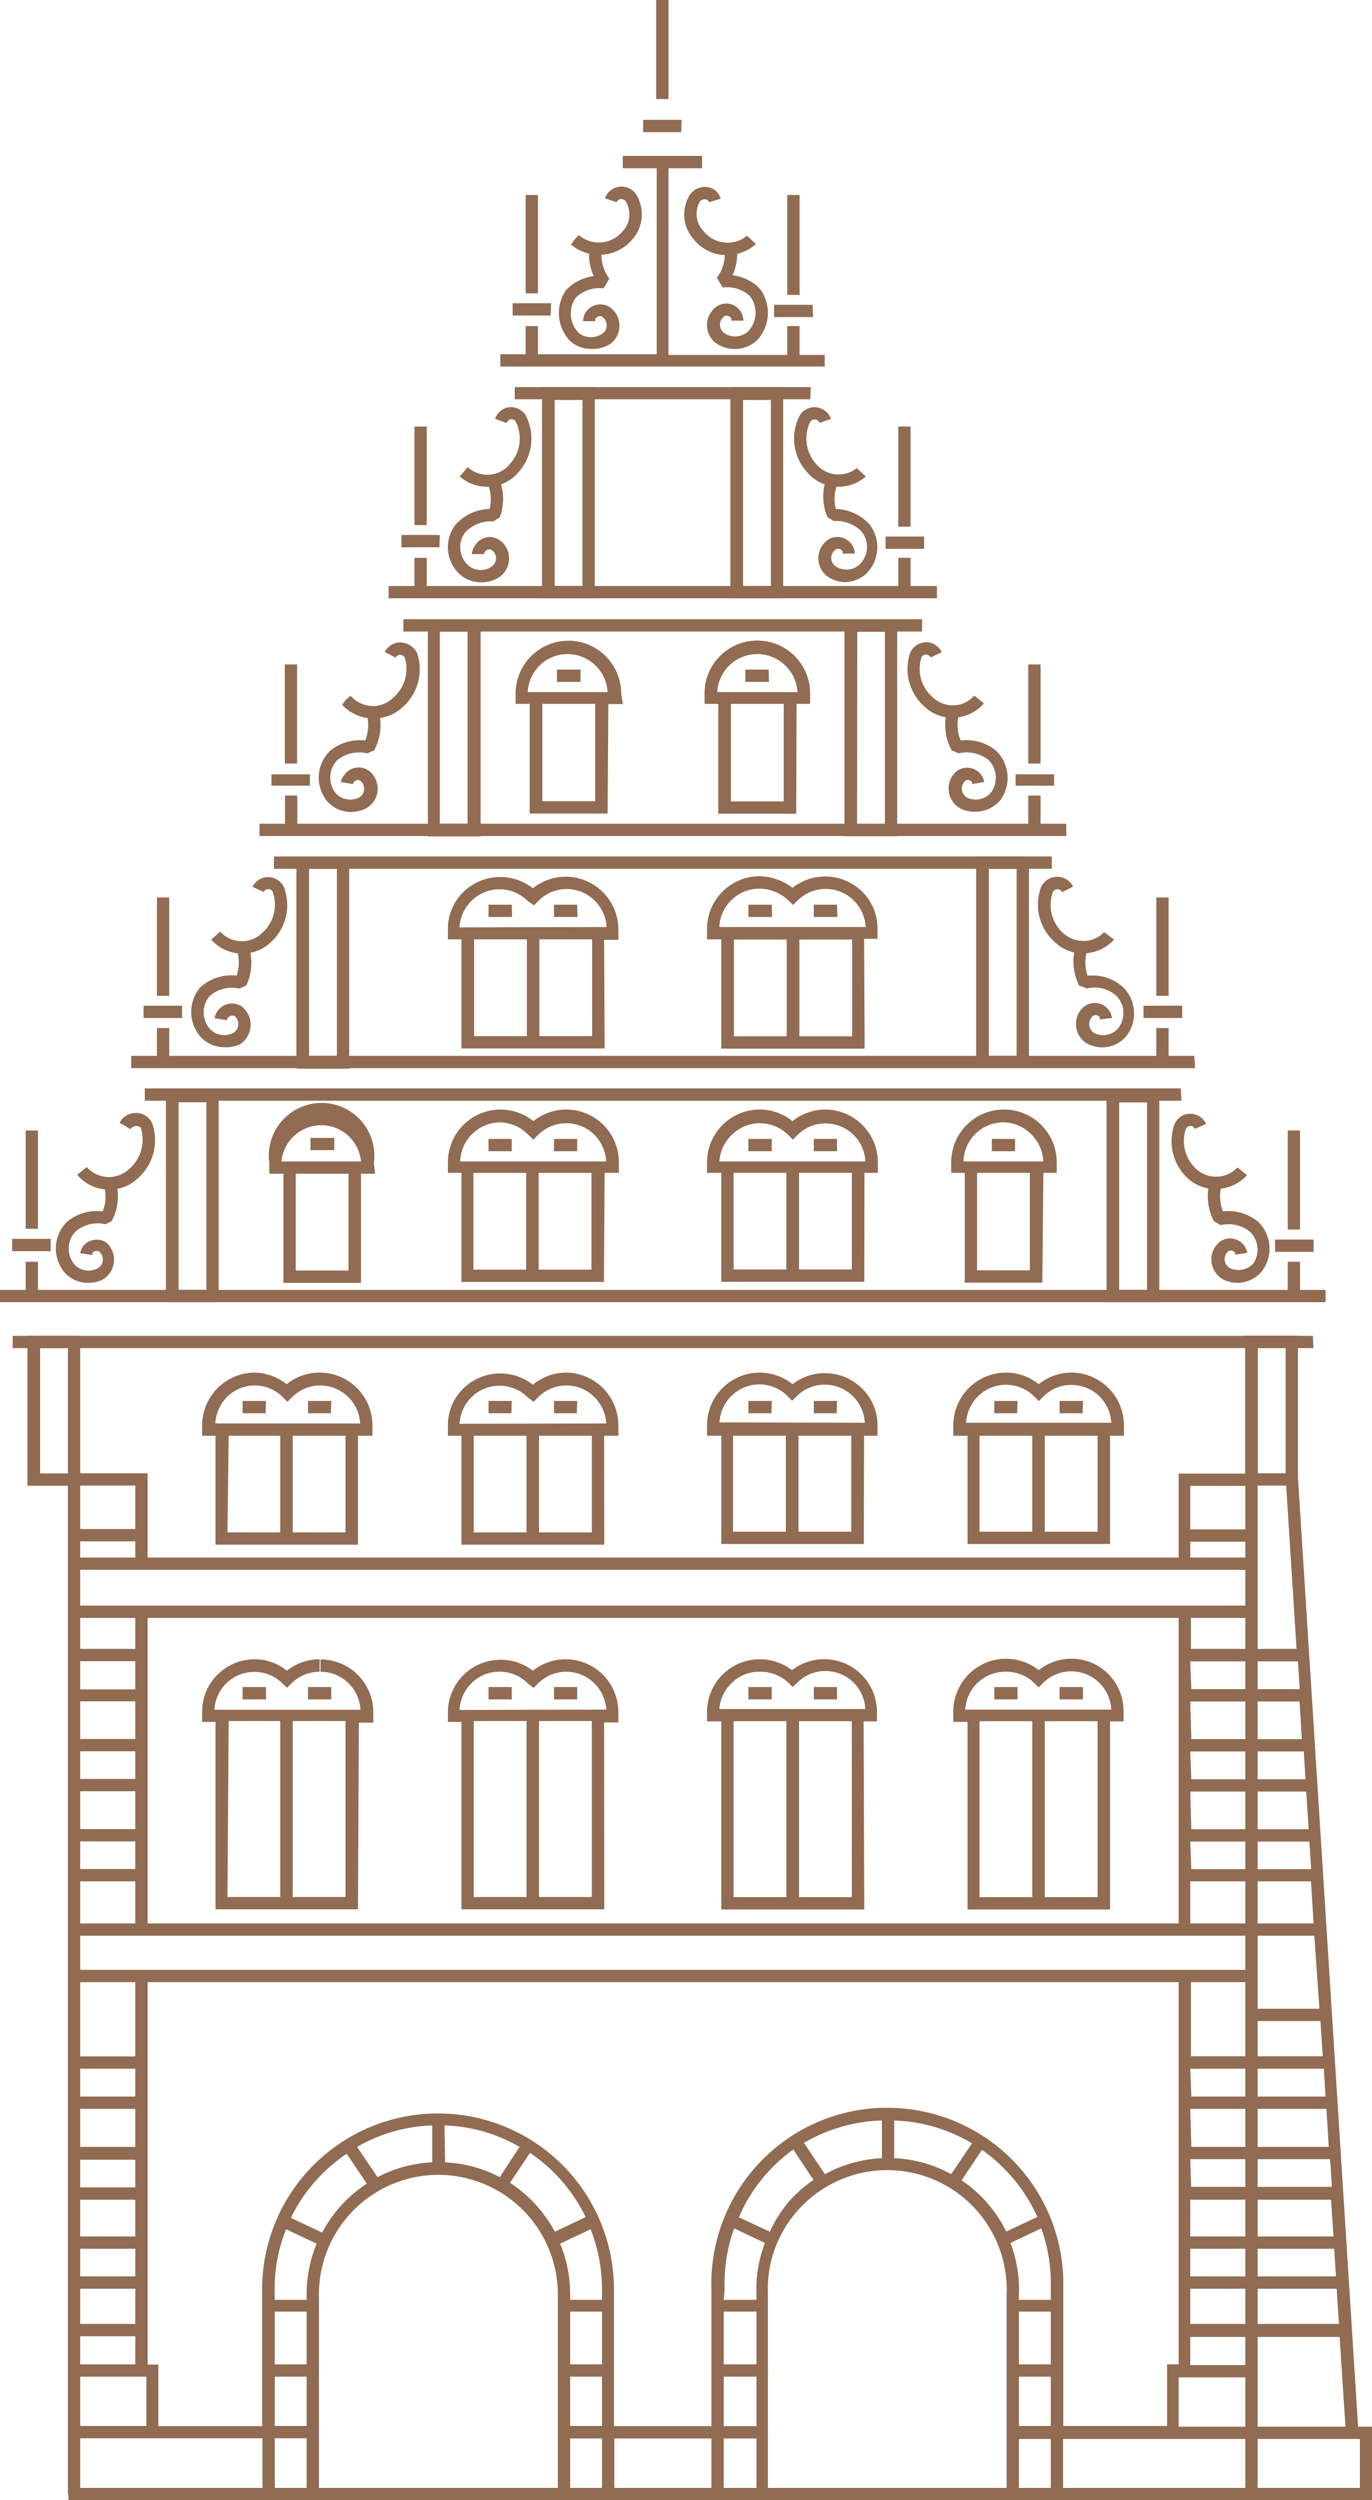 <svg id="Ebene_1" data-name="Ebene 1" xmlns="http://www.w3.org/2000/svg" viewBox="0 0 77.99 142.08"><defs><style>.cls-1{fill:#916c52;}</style></defs><path class="cls-1" d="M78,142.08H3.89v-.7H78Zm-6.6-29.44H4v-.7H71.37Zm0-2.64H4v-.7H71.37Zm0-18.06H4v-.7H71.37Zm0-2.73H4v-.7H71.37Zm3.26-12.6H.72v-.7H74.63ZM75.35,74H0v-.7H75.35Zm-73.19-.7h-.7V71.7h.7Zm.72-2.2H.69v-.7H2.88Zm-.72-1.27h-.7V64.24h.7Zm65-7.28H8.23v-.7H67.12Zm.77-1.85H7.46V60H8.92V58.42h.7V60H67.89ZM10.35,57.85H8.16v-.7h2.19Zm-.73-1.26h-.7V51h.7Zm50.17-7.22H15.57v-.7H59.79Zm.82-1.86H14.75v-.7H16.2v-1.6h.7v1.6H60.61Zm-43-2.86H15.43V44h2.19Zm-.72-1.26h-.7V37.76h.7Zm35.52-7.5H22.93v-.7H52.42ZM53.26,34H22.09v-.7H53.26Zm-29-.7h-.7V31.7h.7Zm.72-2.2H22.82v-.7H25Zm-.72-1.26h-.7V24.24h.7Zm21.8-7.15H29.26V22H46.09Zm.82-1.86H28.44v-.7h8.89V9.56H35.4v-.7h4.51v.7H38V20.17h8.88Zm-16.3-.7h-.7V18.53h.7Zm.72-2.2H29.14v-.7h2.19Zm-.72-1.26h-.7V11.08h.7Zm8.14-9.16H36.56v-.7h2.19ZM38,5.63h-.7V0H38Z"/><path class="cls-1" d="M34.05,14.48a2.46,2.46,0,0,1-1.59-.58l.2-.29.24-.25a1.76,1.76,0,0,0,2.49-.21,1.41,1.41,0,0,0,.17-1.72.3.3,0,0,0-.3-.11.25.25,0,0,0-.21.17l-.66-.22a1,1,0,0,1,.76-.65,1,1,0,0,1,1,.41,2.15,2.15,0,0,1-.22,2.59A2.43,2.43,0,0,1,34.05,14.48Z"/><path class="cls-1" d="M33.61,19.83a1.81,1.81,0,0,1-1.18-.43,2.29,2.29,0,0,1-.25-2.92,2.66,2.66,0,0,1,1.57-.79,2.9,2.9,0,0,1-.24-1.6l.7.1a2.2,2.2,0,0,0,.43,1.64l-.33.56a1.89,1.89,0,0,0-1.59.54,1.57,1.57,0,0,0,.19,2,1.12,1.12,0,0,0,1.37,0,.58.58,0,0,0,.07-.82.53.53,0,0,0-.14-.12.22.22,0,0,0-.2,0,.29.29,0,0,0-.17.14.27.27,0,0,0,0,.12l-.7,0a1.24,1.24,0,0,1,.11-.43,1,1,0,0,1,.59-.48,1,1,0,0,1,.75.07,1.35,1.35,0,0,1,.33.28,1.3,1.3,0,0,1-.18,1.82A1.88,1.88,0,0,1,33.61,19.83Z"/><path class="cls-1" d="M27.69,27.66a2.35,2.35,0,0,1-1.48-.52l-.08-.06.46-.54.06.06A1.65,1.65,0,0,0,29,26.35a2.14,2.14,0,0,0,.3-2.42.3.3,0,0,0-.29-.1.36.36,0,0,0-.21.21l-.66-.24a1,1,0,0,1,.73-.65,1,1,0,0,1,1,.43,2.84,2.84,0,0,1-.37,3.22A2.3,2.3,0,0,1,27.69,27.66Z"/><path class="cls-1" d="M27.32,33.09a1.78,1.78,0,0,1-1.18-.45,2.09,2.09,0,0,1-.24-2.83,2.71,2.71,0,0,1,1.93-.89,2.35,2.35,0,0,0-.13-1.5l.64-.28a3,3,0,0,1,.07,2.26l-.36.23a2,2,0,0,0-1.61.63,1.39,1.39,0,0,0,.17,1.86,1.08,1.08,0,0,0,1.37.05.58.58,0,0,0,.21-.38.54.54,0,0,0-.12-.42.64.64,0,0,0-.15-.13.27.27,0,0,0-.2,0,.27.27,0,0,0-.2.25h-.7A1,1,0,0,1,27,31a1,1,0,0,1,.59-.45.93.93,0,0,1,.73.1,1,1,0,0,1,.35.3,1.27,1.27,0,0,1,.26.94,1.3,1.3,0,0,1-.47.85A1.85,1.85,0,0,1,27.32,33.09Z"/><path class="cls-1" d="M21.19,40.82h-.12a2.39,2.39,0,0,1-1.62-.77l.21-.29.27-.22a1.74,1.74,0,0,0,1.18.58,1.61,1.61,0,0,0,1.19-.43A2.16,2.16,0,0,0,23,37.34a.39.39,0,0,0-.28-.13.31.31,0,0,0-.23.16l-.62-.32a1,1,0,0,1,.82-.54,1.09,1.09,0,0,1,1,.56,2.86,2.86,0,0,1-.84,3.15A2.33,2.33,0,0,1,21.19,40.82Z"/><path class="cls-1" d="M19.94,46.14a1.79,1.79,0,0,1-1.36-.63,2.12,2.12,0,0,1,.18-2.84,2.67,2.67,0,0,1,2-.59,2.39,2.39,0,0,0,.08-1.52l.68-.18a3.06,3.06,0,0,1-.25,2.26l-.39.17a2,2,0,0,0-1.7.38,1.43,1.43,0,0,0-.1,1.88,1.12,1.12,0,0,0,1.35.24.57.57,0,0,0,.25-.35.59.59,0,0,0-.07-.45.53.53,0,0,0-.12-.14.27.27,0,0,0-.37.07.17.17,0,0,0-.05.12l-.7-.12A1,1,0,0,1,19.6,44,1,1,0,0,1,21,43.82a1.23,1.23,0,0,1,.28.33,1.28,1.28,0,0,1-.44,1.77A1.81,1.81,0,0,1,19.94,46.14Z"/><path class="cls-1" d="M13.74,54.19h0a2.35,2.35,0,0,1-1.65-.71L12,53.4l.52-.46a1.65,1.65,0,0,0,2.38.08,2.16,2.16,0,0,0,.59-2.37.29.29,0,0,0-.28-.12.28.28,0,0,0-.22.16l-.64-.3a1,1,0,0,1,1.78,0,2.86,2.86,0,0,1-.74,3.16A2.37,2.37,0,0,1,13.74,54.19Z"/><path class="cls-1" d="M12.74,59.51a1.84,1.84,0,0,1-1.34-.59,2.15,2.15,0,0,1,0-2.83,2.66,2.66,0,0,1,2.05-.65,2.36,2.36,0,0,0,0-1.51l.67-.2A3,3,0,0,1,14,56l-.39.18a1.92,1.92,0,0,0-1.69.42,1.43,1.43,0,0,0,0,1.86,1.12,1.12,0,0,0,1.37.22.57.57,0,0,0,.24-.36.55.55,0,0,0-.08-.45.53.53,0,0,0-.12-.14.3.3,0,0,0-.2,0,.28.28,0,0,0-.18.12.21.21,0,0,0-.05.13l-.7-.12a1,1,0,0,1,1.55-.66,1.25,1.25,0,0,1,.29.33,1.23,1.23,0,0,1,.17,1,1.29,1.29,0,0,1-.56.81A1.91,1.91,0,0,1,12.74,59.51Z"/><path class="cls-1" d="M6.19,67.6a2.35,2.35,0,0,1-1.71-.74l-.09-.1.54-.44a1.68,1.68,0,0,0,2.39.13A2.21,2.21,0,0,0,8,64.08.36.36,0,0,0,7.67,64a.32.32,0,0,0-.25.17L6.8,63.8a1,1,0,0,1,.84-.55,1,1,0,0,1,1,.56A2.89,2.89,0,0,1,7.79,67,2.3,2.3,0,0,1,6.19,67.6Z"/><path class="cls-1" d="M5,72.9a1.78,1.78,0,0,1-1.35-.61,2.13,2.13,0,0,1,.14-2.84,2.62,2.62,0,0,1,2.05-.61,2.3,2.3,0,0,0,.06-1.51l.68-.2a3,3,0,0,1-.23,2.26L6,69.57a1.94,1.94,0,0,0-1.69.4,1.4,1.4,0,0,0-.09,1.87,1.09,1.09,0,0,0,1.36.22.58.58,0,0,0,.18-.79.53.53,0,0,0-.12-.14.28.28,0,0,0-.38.07.18.18,0,0,0,0,.12l-.7-.1a1,1,0,0,1,.19-.44A1,1,0,0,1,6,70.58a1.11,1.11,0,0,1,.29.33,1.27,1.27,0,0,1,.15,1,1.29,1.29,0,0,1-.58.79A1.79,1.79,0,0,1,5,72.9Z"/><path class="cls-1" d="M4.56,84.43h-3V75.91h3Zm-2.28-.7H3.86V76.61H2.28ZM12.43,74h-3v-12h3Zm-2.28-.7h1.58V62.64H10.15Zm9.7-12.57h-3v-12h3ZM17.57,60h1.58V49.37H17.57Zm9.75-12.47h-3V35.19h3ZM25,46.81h1.58V35.89H25ZM33.81,34h-3V22h3Zm-2.28-.7h1.58V22.73H31.53Z"/><rect class="cls-1" x="3.86" y="84.07" width="0.7" height="57.66"/><path class="cls-1" d="M18.13,141.77h-.7v-3.21H15.62v3.17h-.7v-3.17H4.21v-.7H8.32v-2.8H4.21v-.7H7.69v-1.6H4.21v-.7H7.69v-2H4.21v-.7H7.69v-1.57H4.21v-.7H7.69V125H4.21v-.7H7.69v-1.57H4.21V122H7.69v-2.16H4.21v-.7H7.69v-1.58H4.21v-.7H7.69v-4.56h.7v22.07H9v3.5h5.9v-7.77a10,10,0,0,1,20,0v7.77H43.3v.7H34.92v3.17h-.7v-3.17H32.41v3.17h-.7V130.38a6.8,6.8,0,0,0-6.79-6.79h0a6.79,6.79,0,0,0-6.79,6.78Zm14.28-3.91h1.81v-2.8H32.41Zm-16.79,0h1.81v-2.8H15.62Zm16.79-3.5h1.81v-3H32.41Zm-16.79,0h1.81v-3H15.62Zm16.79-3.67h1.81v-.6a9.24,9.24,0,0,0-.65-3.41l-1.73.82a7.47,7.47,0,0,1,.57,2.88Zm-16.79,0h1.81v-.31A7.48,7.48,0,0,1,18,127.5l-1.74-.82a9.24,9.24,0,0,0-.65,3.41Zm.93-4.65,1.76.83a7.55,7.55,0,0,1,2.54-2.78l-1.14-1.7A9.31,9.31,0,0,0,16.55,126Zm12.44-2a7.66,7.66,0,0,1,2.55,2.78l1.75-.83a9.31,9.31,0,0,0-3.16-3.65ZM20.3,122l1.16,1.72a7.42,7.42,0,0,1,3.11-.84v-2.1A9.13,9.13,0,0,0,20.3,122Zm5,.88a7.42,7.42,0,0,1,3.11.84L29.53,122a9.06,9.06,0,0,0-4.26-1.22ZM8.39,109.65h-.7v-2.74H4.21v-.7H7.69v-1.57H4.21v-.7H7.69v-2.15H4.21v-.7H7.69V99.52H4.21v-.7H7.69V96.68H4.21V96H7.69V94.4H4.21v-.7H7.69V91.31h.7Zm0-20.91h-.7V87.59H4.21v-.7H7.69V84.42H4.21v-.7H8.39Z"/><path class="cls-1" d="M73.9,73.34h-.7V71.7h.7Zm.77-2.2H72.48v-.7h2.19Zm-.77-1.27h-.7V64.24h.7Zm-7.47-9.81h-.7V58.42h.7Zm.77-2.21H65v-.7H67.2Zm-.77-1.26h-.7V51h.7Zm-7.28-9.74h-.7V45.21h.7Zm.77-2.2H57.73V44h2.19Zm-.77-1.26h-.7V37.76h.7Zm-7.39-10h-.7V31.7h.7Zm.77-2.2H50.34v-.7h2.19Zm-.77-1.26h-.7V24.24h.7Zm-6.31-9.71h-.7V18.53h.7Zm.77-2.2H44v-.7h2.19Zm-.77-1.26h-.7V11.08h.7Z"/><path class="cls-1" d="M41.33,14.49h-.24a2.4,2.4,0,0,1-1.65-.88,2.12,2.12,0,0,1-.22-2.55,1.06,1.06,0,0,1,1-.43.93.93,0,0,1,.75.66l-.66.2a.25.25,0,0,0-.2-.16.33.33,0,0,0-.33.13A1.41,1.41,0,0,0,40,13.14a1.69,1.69,0,0,0,1.19.64,1.67,1.67,0,0,0,1.27-.39l.51.48-.07.06A2.43,2.43,0,0,1,41.33,14.49Z"/><path class="cls-1" d="M41.74,19.83a1.78,1.78,0,0,1-1.07-.35,1.32,1.32,0,0,1-.48-.88,1.28,1.28,0,0,1,.29-.94,1,1,0,0,1,.3-.27,1,1,0,0,1,.76-.11,1,1,0,0,1,.59.47,1,1,0,0,1,.13.47h-.7a.22.22,0,0,0,0-.13.26.26,0,0,0-.16-.13.33.33,0,0,0-.22,0,.68.68,0,0,0-.12.12.56.56,0,0,0-.13.43.57.57,0,0,0,.21.4,1.11,1.11,0,0,0,1.38-.07,1.55,1.55,0,0,0,.12-2,1.89,1.89,0,0,0-1.56-.5l-.33-.56a2.2,2.2,0,0,0,.43-1.64l.7-.1a2.91,2.91,0,0,1-.24,1.6,2.63,2.63,0,0,1,1.53.74A2.27,2.27,0,0,1,43,19.37,1.86,1.86,0,0,1,41.74,19.83Z"/><path class="cls-1" d="M47.67,27.66a2.35,2.35,0,0,1-1.83-.87,2.84,2.84,0,0,1-.38-3.18.93.93,0,0,1,.53-.42,1,1,0,0,1,1.25.62l-.66.22a.29.29,0,0,0-.37-.18.33.33,0,0,0-.15.11,2.17,2.17,0,0,0,.31,2.38,1.66,1.66,0,0,0,2.33.26l.52.48-.08.06A2.32,2.32,0,0,1,47.67,27.66Z"/><path class="cls-1" d="M48,33.08A1.81,1.81,0,0,1,47,32.73a1.29,1.29,0,0,1-.2-1.81,1.64,1.64,0,0,1,.31-.28,1,1,0,0,1,1.35.37.87.87,0,0,1,.13.45l-.7,0a.2.2,0,0,0,0-.13.29.29,0,0,0-.38-.11.53.53,0,0,0-.13.13.57.57,0,0,0,.09.81,1.11,1.11,0,0,0,1.38-.07,1.4,1.4,0,0,0,.13-1.88,2,2,0,0,0-1.59-.6l-.36-.23A3,3,0,0,1,47,27.14l.64.28a2.28,2.28,0,0,0-.13,1.5,2.71,2.71,0,0,1,1.9.86,2.11,2.11,0,0,1-.2,2.85A1.85,1.85,0,0,1,48,33.08Z"/><path class="cls-1" d="M54.15,40.79a2.31,2.31,0,0,1-1.56-.6,2.86,2.86,0,0,1-.85-3.1,1,1,0,0,1,.47-.49,1,1,0,0,1,.76-.05,1,1,0,0,1,.56.51l-.62.3a.29.29,0,0,0-.17-.14.28.28,0,0,0-.22,0,.35.35,0,0,0-.14.13,2.14,2.14,0,0,0,.67,2.3,1.66,1.66,0,0,0,1.2.43,1.61,1.61,0,0,0,1.13-.55l.55.44a2.36,2.36,0,0,1-1.65.81Z"/><path class="cls-1" d="M55.41,46.13a1.79,1.79,0,0,1-.84-.2,1.3,1.3,0,0,1-.47-1.78,1.69,1.69,0,0,1,.27-.32,1,1,0,0,1,1.39.18,1,1,0,0,1,.19.43l-.7.12a.17.17,0,0,0,0-.12.28.28,0,0,0-.39-.06.73.73,0,0,0-.1.13.59.59,0,0,0,.2.81,1.14,1.14,0,0,0,1.36-.27,1.42,1.42,0,0,0-.15-1.88,2,2,0,0,0-1.68-.36l-.39-.17a3,3,0,0,1-.26-2.26l.68.18a2.27,2.27,0,0,0,.09,1.52,2.65,2.65,0,0,1,2,.57,2.14,2.14,0,0,1,.23,2.85A1.89,1.89,0,0,1,55.41,46.13Z"/><path class="cls-1" d="M61.57,54.18a2.32,2.32,0,0,1-1.63-.66,2.84,2.84,0,0,1-.76-3.11,1,1,0,0,1,1-.58,1,1,0,0,1,.82.55l-.62.32a.3.3,0,0,0-.25-.17.32.32,0,0,0-.28.16A2.15,2.15,0,0,0,60.41,53a1.71,1.71,0,0,0,1.19.47,1.6,1.6,0,0,0,1.16-.5l.57.42-.07.07a2.33,2.33,0,0,1-1.65.71Z"/><path class="cls-1" d="M62.66,59.52a1.9,1.9,0,0,1-.89-.23,1.29,1.29,0,0,1-.4-1.8,1.27,1.27,0,0,1,.27-.3,1,1,0,0,1,1.38.19,1,1,0,0,1,.19.47l-.7.08a.21.21,0,0,0,0-.13.28.28,0,0,0-.39-.06.47.47,0,0,0-.11.13.6.6,0,0,0,.17.82,1.12,1.12,0,0,0,1.36-.23,1.4,1.4,0,0,0-.09-1.88,1.89,1.89,0,0,0-1.67-.41L61.34,56a3,3,0,0,1-.18-2.27l.66.22a2.34,2.34,0,0,0,0,1.5,2.57,2.57,0,0,1,2,.63A2.1,2.1,0,0,1,64,58.91,1.83,1.83,0,0,1,62.66,59.52Z"/><path class="cls-1" d="M69.14,67.57A2.34,2.34,0,0,1,67.56,67a2.88,2.88,0,0,1-.8-3.11,1.06,1.06,0,0,1,.5-.52,1,1,0,0,1,1.3.5l-.64.28a.28.28,0,0,0-.37-.14.32.32,0,0,0-.14.14A2.15,2.15,0,0,0,68,66.43a1.66,1.66,0,0,0,2.34-.09l.55.44A2.44,2.44,0,0,1,69.14,67.57Z"/><path class="cls-1" d="M70.35,72.9a1.84,1.84,0,0,1-.85-.21,1.29,1.29,0,0,1-.6-.8,1.27,1.27,0,0,1,.15-1,1.43,1.43,0,0,1,.28-.32,1,1,0,0,1,1.38.19,1,1,0,0,1,.19.44l-.7.1a.18.18,0,0,0,0-.12.28.28,0,0,0-.39-.06.47.47,0,0,0-.11.13.57.57,0,0,0-.07.44.6.6,0,0,0,.26.36,1.14,1.14,0,0,0,1.35-.25A1.41,1.41,0,0,0,71.06,70a1.93,1.93,0,0,0-1.67-.38L69,69.39a3.11,3.11,0,0,1-.23-2.26l.68.2a2.3,2.3,0,0,0,.07,1.51,2.66,2.66,0,0,1,2,.59,2.12,2.12,0,0,1,.18,2.85A1.83,1.83,0,0,1,70.35,72.9Z"/><path class="cls-1" d="M73.78,84.42h-3V75.9h3Zm-2.28-.7h1.58V76.6H71.5ZM65.9,74h-3V62h3Zm-2.28-.7H65.2V62.65H63.62ZM58.49,60.68h-3v-12h3ZM56.21,60h1.58V49.37H56.21ZM51,47.52H48V35.2h3Zm-2.28-.7h1.58V35.9H48.73ZM44.52,34h-3V22h3Zm-2.28-.7h1.58V22.73H42.24Z"/><rect class="cls-1" x="70.79" y="84.07" width="0.7" height="57.66"/><path class="cls-1" d="M57.92,141.77h-.7V130.38a4.51,4.51,0,0,0,0-.52,6.79,6.79,0,0,0-11.76-4.37,6.72,6.72,0,0,0-1.81,4.88v11.36H43v-6.67H41.14v6.67h-.7V130.09a10,10,0,0,1,9.67-10.31h.33a10,10,0,0,1,10,9.68c0,.21,0,.43,0,.64v7.76h5.9v-3.5H67V112.29h.7v4.56h7.49l-.13-2H71.11v-.7H75L74.71,110H71.14v-.7h3.53l-.15-2.39H67.66v2.74H67V91.31h.7V93.7h6l-.61-9.61.7,0,3.41,53.81H78v3.82h-.7v-3.12H71.14v-.7h5.34l-.33-5.1H67.66v1.6h3.48v.7H67v2.8h4.11v.7H60.43v3.17h-.7v-3.17H57.92Zm0-3.91h1.81v-2.8H57.92Zm0-3.5h1.81v-3H57.92Zm-16.78,0H43v-3H41.14Zm26.52-2.3h8.45l-.13-2H67.66Zm-9.74-1.37h1.81v-.6c0-.21,0-.41,0-.61a9.3,9.3,0,0,0-.54-2.85l-1.75.83a7.46,7.46,0,0,1,.48,2.37,5.23,5.23,0,0,1,0,.56Zm-16.78,0H43v-.31a7.38,7.38,0,0,1,.48-2.92l-1.75-.83a9.42,9.42,0,0,0-.54,3.45Zm26.52-1.33h8.28l-.1-1.57H67.66Zm0-2.27H75.8L75.66,125h-8Zm-13-3.19a7.52,7.52,0,0,1,2.54,2.91l1.77-.83a9.43,9.43,0,0,0-3.15-3.81ZM42,126l1.76.82A7.41,7.41,0,0,1,44.94,125a7.63,7.63,0,0,1,1.3-1.12l-1.15-1.73A9.27,9.27,0,0,0,42,126Zm25.71-1.73h8l-.1-1.57H67.66Zm-16.88-1.63a7.41,7.41,0,0,1,3.24.91l1.18-1.75a9.19,9.19,0,0,0-4.42-1.3Zm-5.11-.84,1.17,1.75a7.53,7.53,0,0,1,3.24-.91v-2.14A9.31,9.31,0,0,0,45.67,121.79Zm22,.2h7.81l-.13-2.16H67.66Zm0-2.86h7.63l-.1-1.58H67.66Zm0-12.92h6.81l-.1-1.57H67.66Zm0-2.27h6.67l-.14-2.14H67.66Zm0-2.84h6.49l-.1-1.58H67.66Zm0-2.28H74l-.13-2.14H67.66Zm0-2.84h6.16l-.1-1.58H67.66ZM63.1,108.51H55V97.85h-.81v-.59a3,3,0,0,1,3-3h0a3,3,0,0,1,1.86.65,2.94,2.94,0,0,1,1.85-.65h0a2.93,2.93,0,0,1,2.09.86,3,3,0,0,1,.88,2.11v.59H63.1Zm-3.71-.7h3v-10h-3Zm-3.71,0h3v-10h-3Zm-.81-10.66h8.3a2.31,2.31,0,0,0-.67-1.51,2.27,2.27,0,0,0-3.21,0l-.25.25-.25-.25A2.26,2.26,0,0,0,57.18,95h0A2.27,2.27,0,0,0,54.87,97.15Zm-5.74,11.36H41V97.82h-.81v-.59a3,3,0,0,1,3-2.94h0v0h0a3,3,0,0,1,1.83.62,3,3,0,0,1,4.83,2.32v.59h-.76Zm-3.71-.7h3v-10h-3Zm-3.72,0h3v-10h-3Zm-.81-10.69h8.3a2.27,2.27,0,0,0-3.88-1.49l-.25.24-.24-.24A2.31,2.31,0,0,0,43.2,95h0a2.2,2.2,0,0,0-1.62.65A2.3,2.3,0,0,0,40.89,97.12ZM34.35,108.5H26.23V97.85h-.77v-.59a3,3,0,0,1,4.83-2.32,3,3,0,0,1,1.86-.65h0a3,3,0,0,1,3,3v.59h-.81Zm-3.71-.7h3v-10h-3Zm-3.71,0h3v-10h-3Zm7.42-10.65h.11A2.28,2.28,0,0,0,32.19,95h0a2.26,2.26,0,0,0-1.61.67l-.25.25L30,95.66a2.27,2.27,0,0,0-3.21,0,2.33,2.33,0,0,0-.67,1.51Zm-14,11.35H12.25V97.85h-.76v-.59a2.94,2.94,0,0,1,.87-2.09,3,3,0,0,1,2.1-.88h0a2.94,2.94,0,0,1,1.85.65,3,3,0,0,1,1.86-.65h0V95a2.26,2.26,0,0,0-1.61.67l-.25.24-.25-.24a2.23,2.23,0,0,0-1.6-.66h0a2.26,2.26,0,0,0-2.27,2.15h8.3A2.28,2.28,0,0,0,18.22,95l0-.35,0-.35a3,3,0,0,1,3,3v.59h-.82Zm-3.71-.7h3v-10h-3Zm-3.71,0h3v-10H13ZM61.56,96.57H60.23v-.7h1.33Zm-3.72,0H56.52v-.7h1.32Zm-10.26,0H46.26v-.7h1.32Zm-3.71,0H42.54v-.7h1.33Zm-11.06,0H31.49v-.7h1.32Zm-3.72,0H27.77v-.7h1.32Zm-10.26,0H17.51v-.7h1.32Zm-3.71,0H13.79v-.7h1.33Zm52.54-7.83H67v-5h4.18v.7H67.66v2.47h3.48v.7H67.66Zm-4.56-1H55V81.59h-.81V81a3,3,0,0,1,3-3h0a3,3,0,0,1,1.86.66A2.94,2.94,0,0,1,60.89,78h0a3,3,0,0,1,3,3v.59H63.1Zm-3.71-.7h3V81.59h-3Zm-3.71,0h3V81.59h-3Zm7.42-6.19h.07a2.31,2.31,0,0,0-.67-1.5,2.28,2.28,0,0,0-1.6-.65h0a2.24,2.24,0,0,0-1.6.67l-.25.25-.25-.25a2.27,2.27,0,0,0-1.61-.68h0a2.27,2.27,0,0,0-2.27,2.16Zm-14,6.89H41V81.59h-.81V81a3,3,0,0,1,3-3l0,.35V78h0a3,3,0,0,1,1.86.66A3,3,0,0,1,49,78.9a2.91,2.91,0,0,1,.88,2.1v.59h-.76Zm-3.71-.7h3V81.59h-3Zm-3.72,0h3V81.59h-3Zm7.43-6.19h.06a2.31,2.31,0,0,0-.67-1.5,2.27,2.27,0,0,0-3.21,0l-.25.25-.25-.25a2.27,2.27,0,0,0-1.61-.68h0a2.28,2.28,0,0,0-2.27,2.16ZM34.35,87.78H26.23V81.59h-.77V81a2.91,2.91,0,0,1,.88-2.1,3,3,0,0,1,3.95-.21A3,3,0,0,1,32.15,78h0a3,3,0,0,1,3,3v.59h-.81Zm-3.71-.7h3V81.59h-3Zm-3.71,0h3V81.59h-3Zm7.42-6.19h.11a2.28,2.28,0,0,0-2.27-2.16h0a2.27,2.27,0,0,0-1.61.68l-.25.25L30,79.41a2.27,2.27,0,0,0-3.21,0,2.31,2.31,0,0,0-.67,1.5Zm-14,6.89H12.25V81.59h-.76V81a3,3,0,0,1,.88-2.12A3,3,0,0,1,14.45,78h0a3,3,0,0,1,1.84.66A3,3,0,0,1,18.17,78h0a3,3,0,0,1,3,3v.59h-.82Zm-3.71-.7h3V81.59h-3Zm-3.71,0h3V81.59H13Zm7.42-6.19h.12a2.28,2.28,0,0,0-2.27-2.16h0a2.27,2.27,0,0,0-1.61.68l-.25.25-.25-.25a2.27,2.27,0,0,0-1.59-.68h0a2.26,2.26,0,0,0-1.59.65,2.31,2.31,0,0,0-.67,1.51Zm41.19-.58H60.23v-.7h1.33Zm-3.72,0H56.52v-.7h1.32Zm-10.26,0H46.26v-.7h1.32Zm-3.71,0H42.54v-.7h1.33Zm-11.06,0H31.49v-.7h1.32Zm-3.72,0H27.77v-.7h1.32Zm-10.26,0H17.51v-.7h1.32Zm-3.71,0H13.79v-.7h1.33Zm19.23-7.46H26.23v-6.2h-.77v-.6a3,3,0,0,1,3-3h0a3,3,0,0,1,1.86.66,3,3,0,0,1,1.86-.66h0a3,3,0,0,1,3,3v.6h-.81Zm-3.71-.7h3v-5.5h-3Zm-3.71,0h3v-5.5h-3ZM34.35,66h.11a2.33,2.33,0,0,0-.67-1.51,2.25,2.25,0,0,0-1.61-.66h0a2.27,2.27,0,0,0-1.61.68l-.25.25L30,64.46a2.27,2.27,0,0,0-1.61-.68h0A2.29,2.29,0,0,0,26.16,66Zm-13.83,6.9H16.11v-6.2h-.8v-.6a3,3,0,1,1,5.94,0l.07.6h-.8Zm-3.71-.7h3v-5.5h-3ZM20.52,66h0A2.27,2.27,0,0,0,16,66Zm38.73,6.89H54.84V66.65h-.77v-.6a3,3,0,0,1,3-3h0a3,3,0,0,1,3,3v.6h-.76Zm-3.71-.7h3V66.65h-3ZM59.25,66h.06a2.32,2.32,0,0,0-.66-1.51A2.25,2.25,0,0,0,57,63.78h0A2.27,2.27,0,0,0,54.77,66ZM49.13,72.84H41V66.65h-.81v-.6a3,3,0,0,1,3-3h0l0,.35v-.35h0a3,3,0,0,1,1.86.66,3,3,0,0,1,1.85-.66h0a3,3,0,0,1,3,3v.6h-.76Zm-3.71-.7h3V66.65h-3Zm-3.72,0h3V66.65h-3ZM49.13,66h.06a2.26,2.26,0,0,0-2.27-2.16h0a2.24,2.24,0,0,0-1.6.67l-.25.25-.25-.25a2.31,2.31,0,0,0-1.61-.68h0a2.25,2.25,0,0,0-1.61.66A2.33,2.33,0,0,0,40.89,66Zm-1.55-.58H46.26v-.7h1.32Zm-3.71,0H42.54v-.7h1.33Zm-11.06,0H31.49v-.7h1.32Zm-3.72,0H27.77v-.7h1.32Zm28.61,0H56.38v-.7H57.7ZM19,65.36H17.65v-.7H19Zm30.15-5.77H41V53.38h-.81v-.59a3,3,0,0,1,3-3l0,.35v-.35a3.26,3.26,0,0,1,1.86.66,3,3,0,0,1,3.95.21,2.91,2.91,0,0,1,.88,2.1v.59h-.76Zm-3.71-.7h3v-5.5h-3Zm-3.72,0h3v-5.5h-3Zm-.81-6.21h8.3a2.31,2.31,0,0,0-.67-1.5,2.27,2.27,0,0,0-3.21,0l-.25.25-.25-.25a2.45,2.45,0,0,0-1.61-.68h0A2.28,2.28,0,0,0,40.89,52.68Zm-6.54,6.9H26.23v-6.2h-.77v-.59a2.91,2.91,0,0,1,.88-2.1,3,3,0,0,1,3.95-.21,3,3,0,0,1,1.86-.66h0a3,3,0,0,1,3,3v.59h-.81Zm-3.71-.7h3v-5.5h-3Zm-3.71,0h3v-5.5h-3Zm7.42-6.2h.11a2.28,2.28,0,0,0-2.27-2.16h0a2.27,2.27,0,0,0-1.61.68l-.25.25L30,51.2a2.27,2.27,0,0,0-3.21,0,2.31,2.31,0,0,0-.67,1.5Zm13.23-.57H46.26v-.7h1.32Zm-3.71,0H42.54v-.7h1.33Zm-11.06,0H31.49v-.7h1.32Zm-3.72,0H27.77v-.7h1.32Zm16.15-5.87H40.83V40h-.78l0-.6a3,3,0,0,1,3-3h0a3,3,0,0,1,3,3V40h-.77Zm-3.71-.7h3V40h-3Zm-.76-6.21h4.54A2.29,2.29,0,0,0,43,37.17h0A2.28,2.28,0,0,0,40.77,39.33Zm-6.25,6.9H30.11V40h-.8v-.59a3,3,0,0,1,3-3h0a3,3,0,0,1,3,3l.1.6h-.83Zm-3.71-.7h3V40h-3Zm3.71-6.2h0a2.29,2.29,0,0,0-2.27-2.16h0A2.26,2.26,0,0,0,30,39.33Zm9.17-.58H42.37v-.7h1.32ZM33,38.75H31.66v-.7H33Z"/></svg>